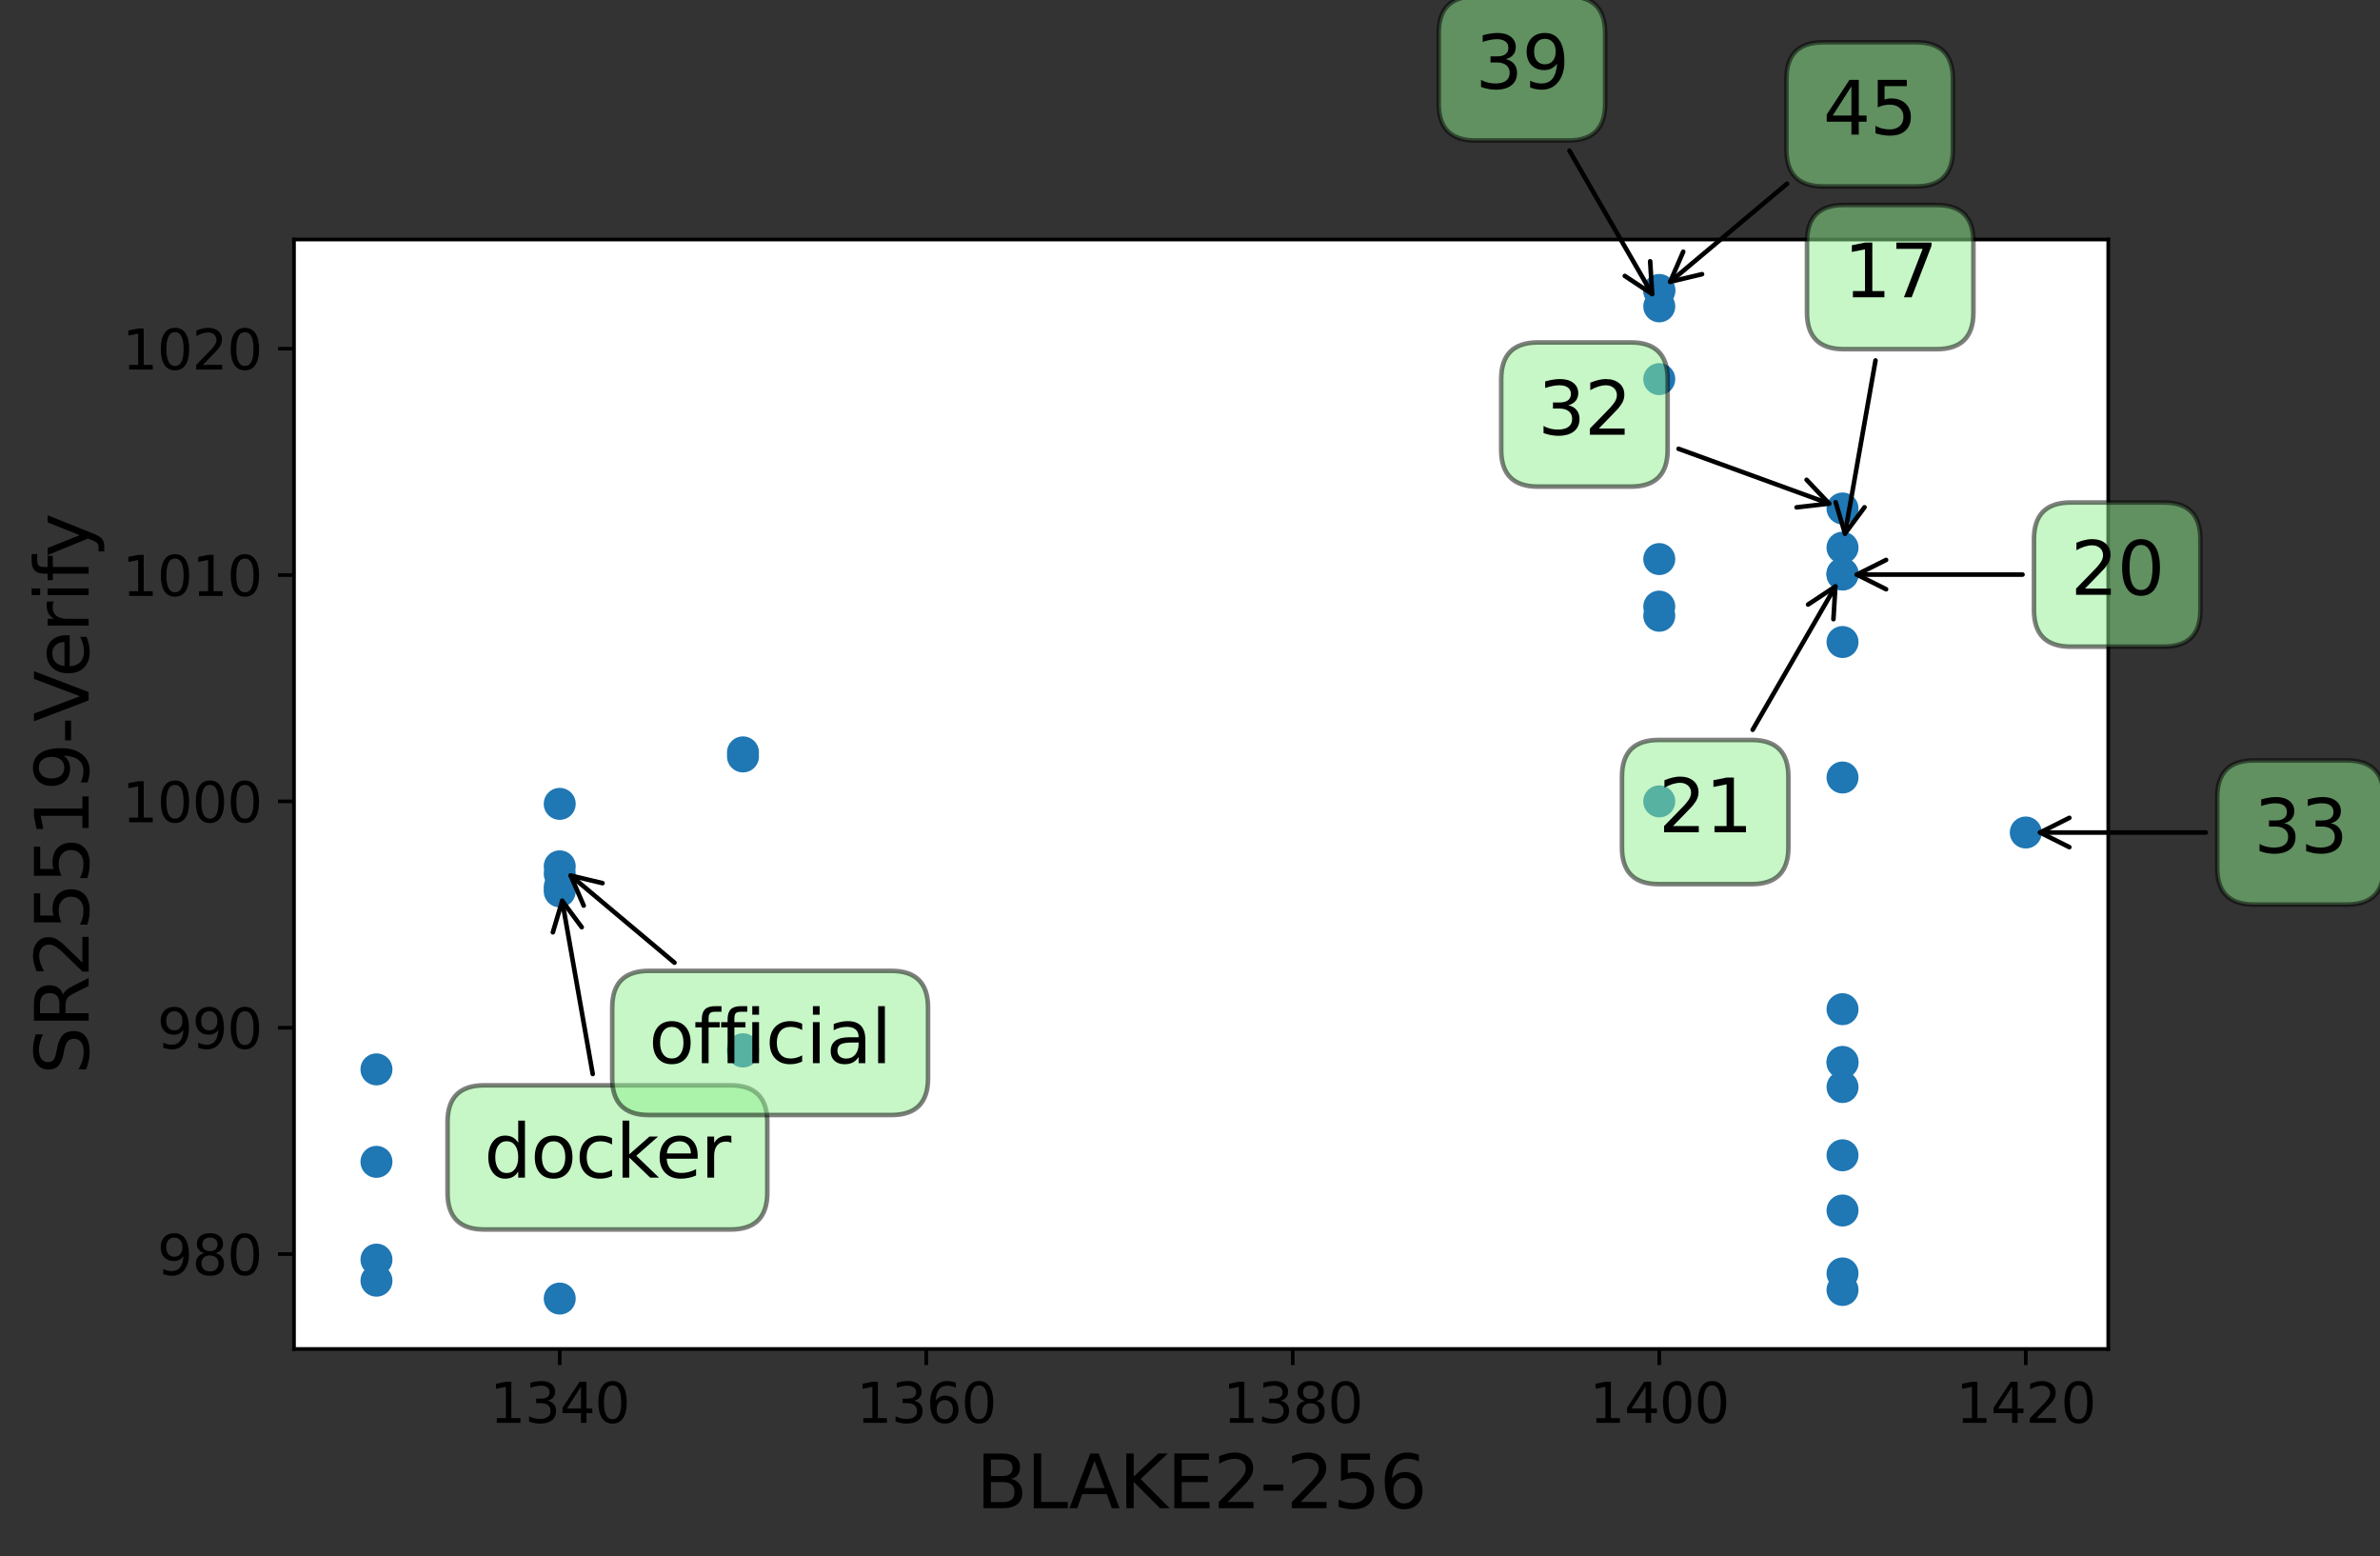 <?xml version="1.0" encoding="utf-8" standalone="no"?>
<!DOCTYPE svg PUBLIC "-//W3C//DTD SVG 1.1//EN"
  "http://www.w3.org/Graphics/SVG/1.1/DTD/svg11.dtd">
<svg xmlns:xlink="http://www.w3.org/1999/xlink" width="519.909pt" height="339.904pt" viewBox="0 0 519.909 339.904" xmlns="http://www.w3.org/2000/svg" version="1.1">
 <rect x="0" y="0" width="519.909" height="339.904" fill="#333333" stroke="none"/>
 <defs>
  <style type="text/css">*{stroke-linejoin: round; stroke-linecap: butt}</style>
 </defs>
 <g id="figure_1">
  <g id="patch_1">
   <path d="M 0 339.904 
L 519.909 339.904 
L 519.909 0 
L 0 0 
L 0 339.904 
z
" style="fill: none"/>
  </g>
  <g id="axes_1">
   <g id="patch_2">
    <path d="M 64.225 294.605 
L 460.544 294.605 
L 460.544 52.307 
L 64.225 52.307 
z
" style="fill: #ffffff"/>
   </g>
   <g id="PathCollection_1">
    <defs>
     <path id="m3da483401d" d="M 0 3 
C 0.796 3 1.559 2.684 2.121 2.121 
C 2.684 1.559 3 0.796 3 0 
C 3 -0.796 2.684 -1.559 2.121 -2.121 
C 1.559 -2.684 0.796 -3 0 -3 
C -0.796 -3 -1.559 -2.684 -2.121 -2.121 
C -2.684 -1.559 -3 -0.796 -3 0 
C -3 0.796 -2.684 1.559 -2.121 2.121 
C -1.559 2.684 -0.796 3 0 3 
z
" style="stroke: #1f77b4"/>
    </defs>
    <g clip-path="url(#p985ac31528)">
     <use xlink:href="#m3da483401d" x="82.239" y="279.686" style="fill: #1f77b4; stroke: #1f77b4"/>
     <use xlink:href="#m3da483401d" x="82.239" y="253.734" style="fill: #1f77b4; stroke: #1f77b4"/>
     <use xlink:href="#m3da483401d" x="82.239" y="233.541" style="fill: #1f77b4; stroke: #1f77b4"/>
     <use xlink:href="#m3da483401d" x="122.272" y="175.557" style="fill: #1f77b4; stroke: #1f77b4"/>
     <use xlink:href="#m3da483401d" x="402.497" y="220.392" style="fill: #1f77b4; stroke: #1f77b4"/>
     <use xlink:href="#m3da483401d" x="402.497" y="231.91" style="fill: #1f77b4; stroke: #1f77b4"/>
     <use xlink:href="#m3da483401d" x="402.497" y="125.284" style="fill: #1f77b4; stroke: #1f77b4"/>
     <use xlink:href="#m3da483401d" x="402.497" y="119.599" style="fill: #1f77b4; stroke: #1f77b4"/>
     <use xlink:href="#m3da483401d" x="402.497" y="237.397" style="fill: #1f77b4; stroke: #1f77b4"/>
     <use xlink:href="#m3da483401d" x="402.497" y="232.058" style="fill: #1f77b4; stroke: #1f77b4"/>
     <use xlink:href="#m3da483401d" x="402.497" y="125.482" style="fill: #1f77b4; stroke: #1f77b4"/>
     <use xlink:href="#m3da483401d" x="402.497" y="125.383" style="fill: #1f77b4; stroke: #1f77b4"/>
     <use xlink:href="#m3da483401d" x="82.239" y="275.089" style="fill: #1f77b4; stroke: #1f77b4"/>
     <use xlink:href="#m3da483401d" x="122.272" y="283.591" style="fill: #1f77b4; stroke: #1f77b4"/>
     <use xlink:href="#m3da483401d" x="122.272" y="190.831" style="fill: #1f77b4; stroke: #1f77b4"/>
     <use xlink:href="#m3da483401d" x="122.272" y="194.662" style="fill: #1f77b4; stroke: #1f77b4"/>
     <use xlink:href="#m3da483401d" x="402.497" y="278.104" style="fill: #1f77b4; stroke: #1f77b4"/>
     <use xlink:href="#m3da483401d" x="402.497" y="252.301" style="fill: #1f77b4; stroke: #1f77b4"/>
     <use xlink:href="#m3da483401d" x="402.497" y="140.212" style="fill: #1f77b4; stroke: #1f77b4"/>
     <use xlink:href="#m3da483401d" x="402.497" y="169.798" style="fill: #1f77b4; stroke: #1f77b4"/>
     <use xlink:href="#m3da483401d" x="402.497" y="281.713" style="fill: #1f77b4; stroke: #1f77b4"/>
     <use xlink:href="#m3da483401d" x="402.497" y="264.362" style="fill: #1f77b4; stroke: #1f77b4"/>
     <use xlink:href="#m3da483401d" x="402.497" y="111.047" style="fill: #1f77b4; stroke: #1f77b4"/>
     <use xlink:href="#m3da483401d" x="442.529" y="181.81" style="fill: #1f77b4; stroke: #1f77b4"/>
     <use xlink:href="#m3da483401d" x="162.304" y="165.2" style="fill: #1f77b4; stroke: #1f77b4"/>
     <use xlink:href="#m3da483401d" x="162.304" y="164.311" style="fill: #1f77b4; stroke: #1f77b4"/>
     <use xlink:href="#m3da483401d" x="362.465" y="134.478" style="fill: #1f77b4; stroke: #1f77b4"/>
     <use xlink:href="#m3da483401d" x="362.465" y="122.095" style="fill: #1f77b4; stroke: #1f77b4"/>
     <use xlink:href="#m3da483401d" x="362.465" y="82.797" style="fill: #1f77b4; stroke: #1f77b4"/>
     <use xlink:href="#m3da483401d" x="362.465" y="66.904" style="fill: #1f77b4; stroke: #1f77b4"/>
     <use xlink:href="#m3da483401d" x="162.304" y="229.141" style="fill: #1f77b4; stroke: #1f77b4"/>
     <use xlink:href="#m3da483401d" x="162.304" y="229.636" style="fill: #1f77b4; stroke: #1f77b4"/>
     <use xlink:href="#m3da483401d" x="362.465" y="63.32" style="fill: #1f77b4; stroke: #1f77b4"/>
     <use xlink:href="#m3da483401d" x="362.465" y="132.476" style="fill: #1f77b4; stroke: #1f77b4"/>
     <use xlink:href="#m3da483401d" x="362.465" y="175.013" style="fill: #1f77b4; stroke: #1f77b4"/>
     <use xlink:href="#m3da483401d" x="362.465" y="63.543" style="fill: #1f77b4; stroke: #1f77b4"/>
     <use xlink:href="#m3da483401d" x="122.272" y="193.674" style="fill: #1f77b4; stroke: #1f77b4"/>
     <use xlink:href="#m3da483401d" x="122.272" y="189.2" style="fill: #1f77b4; stroke: #1f77b4"/>
    </g>
   </g>
   <g id="matplotlib.axis_1">
    <g id="xtick_1">
     <g id="line2d_1">
      <defs>
       <path id="ma9d75b1aa6" d="M 0 0 
L 0 3.5 
" style="stroke: #000000; stroke-width: 0.8"/>
      </defs>
      <g>
       <use xlink:href="#ma9d75b1aa6" x="122.272" y="294.605" style="stroke: #000000; stroke-width: 0.8"/>
      </g>
     </g>
     <g id="text_1">
      <!-- 1340 -->
      <g transform="translate(107.002 310.723)scale(0.12 -0.12)">
       <defs>
        <path id="DejaVuSans-31" d="M 794 531 
L 1825 531 
L 1825 4091 
L 703 3866 
L 703 4441 
L 1819 4666 
L 2450 4666 
L 2450 531 
L 3481 531 
L 3481 0 
L 794 0 
L 794 531 
z
" transform="scale(0.016)"/>
        <path id="DejaVuSans-33" d="M 2597 2516 
Q 3050 2419 3304 2112 
Q 3559 1806 3559 1356 
Q 3559 666 3084 287 
Q 2609 -91 1734 -91 
Q 1441 -91 1130 -33 
Q 819 25 488 141 
L 488 750 
Q 750 597 1062 519 
Q 1375 441 1716 441 
Q 2309 441 2620 675 
Q 2931 909 2931 1356 
Q 2931 1769 2642 2001 
Q 2353 2234 1838 2234 
L 1294 2234 
L 1294 2753 
L 1863 2753 
Q 2328 2753 2575 2939 
Q 2822 3125 2822 3475 
Q 2822 3834 2567 4026 
Q 2313 4219 1838 4219 
Q 1578 4219 1281 4162 
Q 984 4106 628 3988 
L 628 4550 
Q 988 4650 1302 4700 
Q 1616 4750 1894 4750 
Q 2613 4750 3031 4423 
Q 3450 4097 3450 3541 
Q 3450 3153 3228 2886 
Q 3006 2619 2597 2516 
z
" transform="scale(0.016)"/>
        <path id="DejaVuSans-34" d="M 2419 4116 
L 825 1625 
L 2419 1625 
L 2419 4116 
z
M 2253 4666 
L 3047 4666 
L 3047 1625 
L 3713 1625 
L 3713 1100 
L 3047 1100 
L 3047 0 
L 2419 0 
L 2419 1100 
L 313 1100 
L 313 1709 
L 2253 4666 
z
" transform="scale(0.016)"/>
        <path id="DejaVuSans-30" d="M 2034 4250 
Q 1547 4250 1301 3770 
Q 1056 3291 1056 2328 
Q 1056 1369 1301 889 
Q 1547 409 2034 409 
Q 2525 409 2770 889 
Q 3016 1369 3016 2328 
Q 3016 3291 2770 3770 
Q 2525 4250 2034 4250 
z
M 2034 4750 
Q 2819 4750 3233 4129 
Q 3647 3509 3647 2328 
Q 3647 1150 3233 529 
Q 2819 -91 2034 -91 
Q 1250 -91 836 529 
Q 422 1150 422 2328 
Q 422 3509 836 4129 
Q 1250 4750 2034 4750 
z
" transform="scale(0.016)"/>
       </defs>
       <use xlink:href="#DejaVuSans-31"/>
       <use xlink:href="#DejaVuSans-33" x="63.623"/>
       <use xlink:href="#DejaVuSans-34" x="127.246"/>
       <use xlink:href="#DejaVuSans-30" x="190.869"/>
      </g>
     </g>
    </g>
    <g id="xtick_2">
     <g id="line2d_2">
      <g>
       <use xlink:href="#ma9d75b1aa6" x="202.336" y="294.605" style="stroke: #000000; stroke-width: 0.8"/>
      </g>
     </g>
     <g id="text_2">
      <!-- 1360 -->
      <g transform="translate(187.066 310.723)scale(0.12 -0.12)">
       <defs>
        <path id="DejaVuSans-36" d="M 2113 2584 
Q 1688 2584 1439 2293 
Q 1191 2003 1191 1497 
Q 1191 994 1439 701 
Q 1688 409 2113 409 
Q 2538 409 2786 701 
Q 3034 994 3034 1497 
Q 3034 2003 2786 2293 
Q 2538 2584 2113 2584 
z
M 3366 4563 
L 3366 3988 
Q 3128 4100 2886 4159 
Q 2644 4219 2406 4219 
Q 1781 4219 1451 3797 
Q 1122 3375 1075 2522 
Q 1259 2794 1537 2939 
Q 1816 3084 2150 3084 
Q 2853 3084 3261 2657 
Q 3669 2231 3669 1497 
Q 3669 778 3244 343 
Q 2819 -91 2113 -91 
Q 1303 -91 875 529 
Q 447 1150 447 2328 
Q 447 3434 972 4092 
Q 1497 4750 2381 4750 
Q 2619 4750 2861 4703 
Q 3103 4656 3366 4563 
z
" transform="scale(0.016)"/>
       </defs>
       <use xlink:href="#DejaVuSans-31"/>
       <use xlink:href="#DejaVuSans-33" x="63.623"/>
       <use xlink:href="#DejaVuSans-36" x="127.246"/>
       <use xlink:href="#DejaVuSans-30" x="190.869"/>
      </g>
     </g>
    </g>
    <g id="xtick_3">
     <g id="line2d_3">
      <g>
       <use xlink:href="#ma9d75b1aa6" x="282.4" y="294.605" style="stroke: #000000; stroke-width: 0.8"/>
      </g>
     </g>
     <g id="text_3">
      <!-- 1380 -->
      <g transform="translate(267.13 310.723)scale(0.12 -0.12)">
       <defs>
        <path id="DejaVuSans-38" d="M 2034 2216 
Q 1584 2216 1326 1975 
Q 1069 1734 1069 1313 
Q 1069 891 1326 650 
Q 1584 409 2034 409 
Q 2484 409 2743 651 
Q 3003 894 3003 1313 
Q 3003 1734 2745 1975 
Q 2488 2216 2034 2216 
z
M 1403 2484 
Q 997 2584 770 2862 
Q 544 3141 544 3541 
Q 544 4100 942 4425 
Q 1341 4750 2034 4750 
Q 2731 4750 3128 4425 
Q 3525 4100 3525 3541 
Q 3525 3141 3298 2862 
Q 3072 2584 2669 2484 
Q 3125 2378 3379 2068 
Q 3634 1759 3634 1313 
Q 3634 634 3220 271 
Q 2806 -91 2034 -91 
Q 1263 -91 848 271 
Q 434 634 434 1313 
Q 434 1759 690 2068 
Q 947 2378 1403 2484 
z
M 1172 3481 
Q 1172 3119 1398 2916 
Q 1625 2713 2034 2713 
Q 2441 2713 2670 2916 
Q 2900 3119 2900 3481 
Q 2900 3844 2670 4047 
Q 2441 4250 2034 4250 
Q 1625 4250 1398 4047 
Q 1172 3844 1172 3481 
z
" transform="scale(0.016)"/>
       </defs>
       <use xlink:href="#DejaVuSans-31"/>
       <use xlink:href="#DejaVuSans-33" x="63.623"/>
       <use xlink:href="#DejaVuSans-38" x="127.246"/>
       <use xlink:href="#DejaVuSans-30" x="190.869"/>
      </g>
     </g>
    </g>
    <g id="xtick_4">
     <g id="line2d_4">
      <g>
       <use xlink:href="#ma9d75b1aa6" x="362.465" y="294.605" style="stroke: #000000; stroke-width: 0.8"/>
      </g>
     </g>
     <g id="text_4">
      <!-- 1400 -->
      <g transform="translate(347.195 310.723)scale(0.12 -0.12)">
       <use xlink:href="#DejaVuSans-31"/>
       <use xlink:href="#DejaVuSans-34" x="63.623"/>
       <use xlink:href="#DejaVuSans-30" x="127.246"/>
       <use xlink:href="#DejaVuSans-30" x="190.869"/>
      </g>
     </g>
    </g>
    <g id="xtick_5">
     <g id="line2d_5">
      <g>
       <use xlink:href="#ma9d75b1aa6" x="442.529" y="294.605" style="stroke: #000000; stroke-width: 0.8"/>
      </g>
     </g>
     <g id="text_5">
      <!-- 1420 -->
      <g transform="translate(427.259 310.723)scale(0.12 -0.12)">
       <defs>
        <path id="DejaVuSans-32" d="M 1228 531 
L 3431 531 
L 3431 0 
L 469 0 
L 469 531 
Q 828 903 1448 1529 
Q 2069 2156 2228 2338 
Q 2531 2678 2651 2914 
Q 2772 3150 2772 3378 
Q 2772 3750 2511 3984 
Q 2250 4219 1831 4219 
Q 1534 4219 1204 4116 
Q 875 4013 500 3803 
L 500 4441 
Q 881 4594 1212 4672 
Q 1544 4750 1819 4750 
Q 2544 4750 2975 4387 
Q 3406 4025 3406 3419 
Q 3406 3131 3298 2873 
Q 3191 2616 2906 2266 
Q 2828 2175 2409 1742 
Q 1991 1309 1228 531 
z
" transform="scale(0.016)"/>
       </defs>
       <use xlink:href="#DejaVuSans-31"/>
       <use xlink:href="#DejaVuSans-34" x="63.623"/>
       <use xlink:href="#DejaVuSans-32" x="127.246"/>
       <use xlink:href="#DejaVuSans-30" x="190.869"/>
      </g>
     </g>
    </g>
    <g id="text_6">
     <!-- BLAKE2-256 -->
     <g transform="translate(213.238 329.376)scale(0.16 -0.16)">
      <defs>
       <path id="DejaVuSans-42" d="M 1259 2228 
L 1259 519 
L 2272 519 
Q 2781 519 3026 730 
Q 3272 941 3272 1375 
Q 3272 1813 3026 2020 
Q 2781 2228 2272 2228 
L 1259 2228 
z
M 1259 4147 
L 1259 2741 
L 2194 2741 
Q 2656 2741 2882 2914 
Q 3109 3088 3109 3444 
Q 3109 3797 2882 3972 
Q 2656 4147 2194 4147 
L 1259 4147 
z
M 628 4666 
L 2241 4666 
Q 2963 4666 3353 4366 
Q 3744 4066 3744 3513 
Q 3744 3084 3544 2831 
Q 3344 2578 2956 2516 
Q 3422 2416 3680 2098 
Q 3938 1781 3938 1306 
Q 3938 681 3513 340 
Q 3088 0 2303 0 
L 628 0 
L 628 4666 
z
" transform="scale(0.016)"/>
       <path id="DejaVuSans-4c" d="M 628 4666 
L 1259 4666 
L 1259 531 
L 3531 531 
L 3531 0 
L 628 0 
L 628 4666 
z
" transform="scale(0.016)"/>
       <path id="DejaVuSans-41" d="M 2188 4044 
L 1331 1722 
L 3047 1722 
L 2188 4044 
z
M 1831 4666 
L 2547 4666 
L 4325 0 
L 3669 0 
L 3244 1197 
L 1141 1197 
L 716 0 
L 50 0 
L 1831 4666 
z
" transform="scale(0.016)"/>
       <path id="DejaVuSans-4b" d="M 628 4666 
L 1259 4666 
L 1259 2694 
L 3353 4666 
L 4166 4666 
L 1850 2491 
L 4331 0 
L 3500 0 
L 1259 2247 
L 1259 0 
L 628 0 
L 628 4666 
z
" transform="scale(0.016)"/>
       <path id="DejaVuSans-45" d="M 628 4666 
L 3578 4666 
L 3578 4134 
L 1259 4134 
L 1259 2753 
L 3481 2753 
L 3481 2222 
L 1259 2222 
L 1259 531 
L 3634 531 
L 3634 0 
L 628 0 
L 628 4666 
z
" transform="scale(0.016)"/>
       <path id="DejaVuSans-2d" d="M 313 2009 
L 1997 2009 
L 1997 1497 
L 313 1497 
L 313 2009 
z
" transform="scale(0.016)"/>
       <path id="DejaVuSans-35" d="M 691 4666 
L 3169 4666 
L 3169 4134 
L 1269 4134 
L 1269 2991 
Q 1406 3038 1543 3061 
Q 1681 3084 1819 3084 
Q 2600 3084 3056 2656 
Q 3513 2228 3513 1497 
Q 3513 744 3044 326 
Q 2575 -91 1722 -91 
Q 1428 -91 1123 -41 
Q 819 9 494 109 
L 494 744 
Q 775 591 1075 516 
Q 1375 441 1709 441 
Q 2250 441 2565 725 
Q 2881 1009 2881 1497 
Q 2881 1984 2565 2268 
Q 2250 2553 1709 2553 
Q 1456 2553 1204 2497 
Q 953 2441 691 2322 
L 691 4666 
z
" transform="scale(0.016)"/>
      </defs>
      <use xlink:href="#DejaVuSans-42"/>
      <use xlink:href="#DejaVuSans-4c" x="68.604"/>
      <use xlink:href="#DejaVuSans-41" x="126.566"/>
      <use xlink:href="#DejaVuSans-4b" x="194.975"/>
      <use xlink:href="#DejaVuSans-45" x="260.551"/>
      <use xlink:href="#DejaVuSans-32" x="323.734"/>
      <use xlink:href="#DejaVuSans-2d" x="387.357"/>
      <use xlink:href="#DejaVuSans-32" x="423.441"/>
      <use xlink:href="#DejaVuSans-35" x="487.064"/>
      <use xlink:href="#DejaVuSans-36" x="550.688"/>
     </g>
    </g>
   </g>
   <g id="matplotlib.axis_2">
    <g id="ytick_1">
     <g id="line2d_6">
      <defs>
       <path id="m86bea64fc8" d="M 0 0 
L -3.5 0 
" style="stroke: #000000; stroke-width: 0.8"/>
      </defs>
      <g>
       <use xlink:href="#m86bea64fc8" x="64.225" y="273.878" style="stroke: #000000; stroke-width: 0.8"/>
      </g>
     </g>
     <g id="text_7">
      <!-- 980 -->
      <g transform="translate(34.32 278.437)scale(0.12 -0.12)">
       <defs>
        <path id="DejaVuSans-39" d="M 703 97 
L 703 672 
Q 941 559 1184 500 
Q 1428 441 1663 441 
Q 2288 441 2617 861 
Q 2947 1281 2994 2138 
Q 2813 1869 2534 1725 
Q 2256 1581 1919 1581 
Q 1219 1581 811 2004 
Q 403 2428 403 3163 
Q 403 3881 828 4315 
Q 1253 4750 1959 4750 
Q 2769 4750 3195 4129 
Q 3622 3509 3622 2328 
Q 3622 1225 3098 567 
Q 2575 -91 1691 -91 
Q 1453 -91 1209 -44 
Q 966 3 703 97 
z
M 1959 2075 
Q 2384 2075 2632 2365 
Q 2881 2656 2881 3163 
Q 2881 3666 2632 3958 
Q 2384 4250 1959 4250 
Q 1534 4250 1286 3958 
Q 1038 3666 1038 3163 
Q 1038 2656 1286 2365 
Q 1534 2075 1959 2075 
z
" transform="scale(0.016)"/>
       </defs>
       <use xlink:href="#DejaVuSans-39"/>
       <use xlink:href="#DejaVuSans-38" x="63.623"/>
       <use xlink:href="#DejaVuSans-30" x="127.246"/>
      </g>
     </g>
    </g>
    <g id="ytick_2">
     <g id="line2d_7">
      <g>
       <use xlink:href="#m86bea64fc8" x="64.225" y="224.445" style="stroke: #000000; stroke-width: 0.8"/>
      </g>
     </g>
     <g id="text_8">
      <!-- 990 -->
      <g transform="translate(34.32 229.004)scale(0.12 -0.12)">
       <use xlink:href="#DejaVuSans-39"/>
       <use xlink:href="#DejaVuSans-39" x="63.623"/>
       <use xlink:href="#DejaVuSans-30" x="127.246"/>
      </g>
     </g>
    </g>
    <g id="ytick_3">
     <g id="line2d_8">
      <g>
       <use xlink:href="#m86bea64fc8" x="64.225" y="175.013" style="stroke: #000000; stroke-width: 0.8"/>
      </g>
     </g>
     <g id="text_9">
      <!-- 1000 -->
      <g transform="translate(26.685 179.572)scale(0.12 -0.12)">
       <use xlink:href="#DejaVuSans-31"/>
       <use xlink:href="#DejaVuSans-30" x="63.623"/>
       <use xlink:href="#DejaVuSans-30" x="127.246"/>
       <use xlink:href="#DejaVuSans-30" x="190.869"/>
      </g>
     </g>
    </g>
    <g id="ytick_4">
     <g id="line2d_9">
      <g>
       <use xlink:href="#m86bea64fc8" x="64.225" y="125.58" style="stroke: #000000; stroke-width: 0.8"/>
      </g>
     </g>
     <g id="text_10">
      <!-- 1010 -->
      <g transform="translate(26.685 130.139)scale(0.12 -0.12)">
       <use xlink:href="#DejaVuSans-31"/>
       <use xlink:href="#DejaVuSans-30" x="63.623"/>
       <use xlink:href="#DejaVuSans-31" x="127.246"/>
       <use xlink:href="#DejaVuSans-30" x="190.869"/>
      </g>
     </g>
    </g>
    <g id="ytick_5">
     <g id="line2d_10">
      <g>
       <use xlink:href="#m86bea64fc8" x="64.225" y="76.148" style="stroke: #000000; stroke-width: 0.8"/>
      </g>
     </g>
     <g id="text_11">
      <!-- 1020 -->
      <g transform="translate(26.685 80.707)scale(0.12 -0.12)">
       <use xlink:href="#DejaVuSans-31"/>
       <use xlink:href="#DejaVuSans-30" x="63.623"/>
       <use xlink:href="#DejaVuSans-32" x="127.246"/>
       <use xlink:href="#DejaVuSans-30" x="190.869"/>
      </g>
     </g>
    </g>
    <g id="text_12">
     <!-- SR25519-Verify -->
     <g transform="translate(19.358 234.657)rotate(-90)scale(0.16 -0.16)">
      <defs>
       <path id="DejaVuSans-53" d="M 3425 4513 
L 3425 3897 
Q 3066 4069 2747 4153 
Q 2428 4238 2131 4238 
Q 1616 4238 1336 4038 
Q 1056 3838 1056 3469 
Q 1056 3159 1242 3001 
Q 1428 2844 1947 2747 
L 2328 2669 
Q 3034 2534 3370 2195 
Q 3706 1856 3706 1288 
Q 3706 609 3251 259 
Q 2797 -91 1919 -91 
Q 1588 -91 1214 -16 
Q 841 59 441 206 
L 441 856 
Q 825 641 1194 531 
Q 1563 422 1919 422 
Q 2459 422 2753 634 
Q 3047 847 3047 1241 
Q 3047 1584 2836 1778 
Q 2625 1972 2144 2069 
L 1759 2144 
Q 1053 2284 737 2584 
Q 422 2884 422 3419 
Q 422 4038 858 4394 
Q 1294 4750 2059 4750 
Q 2388 4750 2728 4690 
Q 3069 4631 3425 4513 
z
" transform="scale(0.016)"/>
       <path id="DejaVuSans-52" d="M 2841 2188 
Q 3044 2119 3236 1894 
Q 3428 1669 3622 1275 
L 4263 0 
L 3584 0 
L 2988 1197 
Q 2756 1666 2539 1819 
Q 2322 1972 1947 1972 
L 1259 1972 
L 1259 0 
L 628 0 
L 628 4666 
L 2053 4666 
Q 2853 4666 3247 4331 
Q 3641 3997 3641 3322 
Q 3641 2881 3436 2590 
Q 3231 2300 2841 2188 
z
M 1259 4147 
L 1259 2491 
L 2053 2491 
Q 2509 2491 2742 2702 
Q 2975 2913 2975 3322 
Q 2975 3731 2742 3939 
Q 2509 4147 2053 4147 
L 1259 4147 
z
" transform="scale(0.016)"/>
       <path id="DejaVuSans-56" d="M 1831 0 
L 50 4666 
L 709 4666 
L 2188 738 
L 3669 4666 
L 4325 4666 
L 2547 0 
L 1831 0 
z
" transform="scale(0.016)"/>
       <path id="DejaVuSans-65" d="M 3597 1894 
L 3597 1613 
L 953 1613 
Q 991 1019 1311 708 
Q 1631 397 2203 397 
Q 2534 397 2845 478 
Q 3156 559 3463 722 
L 3463 178 
Q 3153 47 2828 -22 
Q 2503 -91 2169 -91 
Q 1331 -91 842 396 
Q 353 884 353 1716 
Q 353 2575 817 3079 
Q 1281 3584 2069 3584 
Q 2775 3584 3186 3129 
Q 3597 2675 3597 1894 
z
M 3022 2063 
Q 3016 2534 2758 2815 
Q 2500 3097 2075 3097 
Q 1594 3097 1305 2825 
Q 1016 2553 972 2059 
L 3022 2063 
z
" transform="scale(0.016)"/>
       <path id="DejaVuSans-72" d="M 2631 2963 
Q 2534 3019 2420 3045 
Q 2306 3072 2169 3072 
Q 1681 3072 1420 2755 
Q 1159 2438 1159 1844 
L 1159 0 
L 581 0 
L 581 3500 
L 1159 3500 
L 1159 2956 
Q 1341 3275 1631 3429 
Q 1922 3584 2338 3584 
Q 2397 3584 2469 3576 
Q 2541 3569 2628 3553 
L 2631 2963 
z
" transform="scale(0.016)"/>
       <path id="DejaVuSans-69" d="M 603 3500 
L 1178 3500 
L 1178 0 
L 603 0 
L 603 3500 
z
M 603 4863 
L 1178 4863 
L 1178 4134 
L 603 4134 
L 603 4863 
z
" transform="scale(0.016)"/>
       <path id="DejaVuSans-66" d="M 2375 4863 
L 2375 4384 
L 1825 4384 
Q 1516 4384 1395 4259 
Q 1275 4134 1275 3809 
L 1275 3500 
L 2222 3500 
L 2222 3053 
L 1275 3053 
L 1275 0 
L 697 0 
L 697 3053 
L 147 3053 
L 147 3500 
L 697 3500 
L 697 3744 
Q 697 4328 969 4595 
Q 1241 4863 1831 4863 
L 2375 4863 
z
" transform="scale(0.016)"/>
       <path id="DejaVuSans-79" d="M 2059 -325 
Q 1816 -950 1584 -1140 
Q 1353 -1331 966 -1331 
L 506 -1331 
L 506 -850 
L 844 -850 
Q 1081 -850 1212 -737 
Q 1344 -625 1503 -206 
L 1606 56 
L 191 3500 
L 800 3500 
L 1894 763 
L 2988 3500 
L 3597 3500 
L 2059 -325 
z
" transform="scale(0.016)"/>
      </defs>
      <use xlink:href="#DejaVuSans-53"/>
      <use xlink:href="#DejaVuSans-52" x="63.477"/>
      <use xlink:href="#DejaVuSans-32" x="132.959"/>
      <use xlink:href="#DejaVuSans-35" x="196.582"/>
      <use xlink:href="#DejaVuSans-35" x="260.205"/>
      <use xlink:href="#DejaVuSans-31" x="323.828"/>
      <use xlink:href="#DejaVuSans-39" x="387.451"/>
      <use xlink:href="#DejaVuSans-2d" x="451.074"/>
      <use xlink:href="#DejaVuSans-56" x="481.283"/>
      <use xlink:href="#DejaVuSans-65" x="541.941"/>
      <use xlink:href="#DejaVuSans-72" x="603.465"/>
      <use xlink:href="#DejaVuSans-69" x="644.578"/>
      <use xlink:href="#DejaVuSans-66" x="672.361"/>
      <use xlink:href="#DejaVuSans-79" x="705.816"/>
     </g>
    </g>
   </g>
   <g id="patch_3">
    <path d="M 64.225 294.605 
L 64.225 52.307 
" style="fill: none; stroke: #000000; stroke-width: 0.8; stroke-linejoin: miter; stroke-linecap: square"/>
   </g>
   <g id="patch_4">
    <path d="M 460.544 294.605 
L 460.544 52.307 
" style="fill: none; stroke: #000000; stroke-width: 0.8; stroke-linejoin: miter; stroke-linecap: square"/>
   </g>
   <g id="patch_5">
    <path d="M 64.225 294.605 
L 460.544 294.605 
" style="fill: none; stroke: #000000; stroke-width: 0.8; stroke-linejoin: miter; stroke-linecap: square"/>
   </g>
   <g id="patch_6">
    <path d="M 64.225 52.307 
L 460.544 52.307 
" style="fill: none; stroke: #000000; stroke-width: 0.8; stroke-linejoin: miter; stroke-linecap: square"/>
   </g>
   <g id="patch_7">
    <path d="M 409.705 78.72 
Q 406.274 98.175 403.038 116.529 
" style="fill: none; stroke: #000000; stroke-linecap: round"/>
    <path d="M 407.301 110.782 
L 403.038 116.529 
L 400.998 109.671 
" style="fill: none; stroke: #000000; stroke-linecap: round"/>
   </g>
   <g id="text_13">
    <g id="patch_8">
     <path d="M 402.736 76.253 
L 423.096 76.253 
Q 431.096 76.253 431.096 68.253 
L 431.096 52.768 
Q 431.096 44.768 423.096 44.768 
L 402.736 44.768 
Q 394.736 44.768 394.736 52.768 
L 394.736 68.253 
Q 394.736 76.253 402.736 76.253 
z
" style="fill: #90ee90; opacity: 0.5; stroke: #000000; stroke-linejoin: miter"/>
    </g>
    <!-- 17 -->
    <g transform="translate(402.736 64.926)scale(0.16 -0.16)">
     <defs>
      <path id="DejaVuSans-37" d="M 525 4666 
L 3525 4666 
L 3525 4397 
L 1831 0 
L 1172 0 
L 2766 4134 
L 525 4134 
L 525 4666 
z
" transform="scale(0.016)"/>
     </defs>
     <use xlink:href="#DejaVuSans-31"/>
     <use xlink:href="#DejaVuSans-37" x="63.623"/>
    </g>
   </g>
   <g id="patch_9">
    <path d="M 441.817 125.482 
Q 423.157 125.482 405.616 125.482 
" style="fill: none; stroke: #000000; stroke-linecap: round"/>
    <path d="M 412.016 128.682 
L 405.616 125.482 
L 412.016 122.282 
" style="fill: none; stroke: #000000; stroke-linecap: round"/>
   </g>
   <g id="text_14">
    <g id="patch_10">
     <path d="M 452.317 141.224 
L 472.677 141.224 
Q 480.677 141.224 480.677 133.224 
L 480.677 117.739 
Q 480.677 109.739 472.677 109.739 
L 452.317 109.739 
Q 444.317 109.739 444.317 117.739 
L 444.317 133.224 
Q 444.317 141.224 452.317 141.224 
z
" style="fill: #90ee90; opacity: 0.5; stroke: #000000; stroke-linejoin: miter"/>
    </g>
    <!-- 20 -->
    <g transform="translate(452.317 129.897)scale(0.16 -0.16)">
     <use xlink:href="#DejaVuSans-32"/>
     <use xlink:href="#DejaVuSans-30" x="63.623"/>
    </g>
   </g>
   <g id="patch_11">
    <path d="M 382.874 159.37 
Q 392.186 143.241 400.939 128.081 
" style="fill: none; stroke: #000000; stroke-linecap: round"/>
    <path d="M 394.968 132.024 
L 400.939 128.081 
L 400.51 135.224 
" style="fill: none; stroke: #000000; stroke-linecap: round"/>
   </g>
   <g id="text_15">
    <g id="patch_12">
     <path d="M 362.317 193.087 
L 382.677 193.087 
Q 390.677 193.087 390.677 185.087 
L 390.677 169.602 
Q 390.677 161.602 382.677 161.602 
L 362.317 161.602 
Q 354.317 161.602 354.317 169.602 
L 354.317 185.087 
Q 354.317 193.087 362.317 193.087 
z
" style="fill: #90ee90; opacity: 0.5; stroke: #000000; stroke-linejoin: miter"/>
    </g>
    <!-- 21 -->
    <g transform="translate(362.317 181.759)scale(0.16 -0.16)">
     <use xlink:href="#DejaVuSans-32"/>
     <use xlink:href="#DejaVuSans-31" x="63.623"/>
    </g>
   </g>
   <g id="patch_13">
    <path d="M 366.68 98.011 
Q 383.651 104.188 399.571 109.982 
" style="fill: none; stroke: #000000; stroke-linecap: round"/>
    <path d="M 394.651 104.786 
L 399.571 109.982 
L 392.462 110.8 
" style="fill: none; stroke: #000000; stroke-linecap: round"/>
   </g>
   <g id="text_16">
    <g id="patch_14">
     <path d="M 335.935 106.269 
L 356.295 106.269 
Q 364.295 106.269 364.295 98.269 
L 364.295 82.784 
Q 364.295 74.784 356.295 74.784 
L 335.935 74.784 
Q 327.935 74.784 327.935 82.784 
L 327.935 98.269 
Q 327.935 106.269 335.935 106.269 
z
" style="fill: #90ee90; opacity: 0.5; stroke: #000000; stroke-linejoin: miter"/>
    </g>
    <!-- 32 -->
    <g transform="translate(335.935 94.941)scale(0.16 -0.16)">
     <use xlink:href="#DejaVuSans-33"/>
     <use xlink:href="#DejaVuSans-32" x="63.623"/>
    </g>
   </g>
   <g id="patch_15">
    <path d="M 481.849 181.81 
Q 463.19 181.81 445.649 181.81 
" style="fill: none; stroke: #000000; stroke-linecap: round"/>
    <path d="M 452.049 185.01 
L 445.649 181.81 
L 452.049 178.61 
" style="fill: none; stroke: #000000; stroke-linecap: round"/>
   </g>
   <g id="text_17">
    <g id="patch_16">
     <path d="M 492.349 197.552 
L 512.709 197.552 
Q 520.709 197.552 520.709 189.552 
L 520.709 174.067 
Q 520.709 166.067 512.709 166.067 
L 492.349 166.067 
Q 484.349 166.067 484.349 174.067 
L 484.349 189.552 
Q 484.349 197.552 492.349 197.552 
z
" style="fill: #90ee90; opacity: 0.5; stroke: #000000; stroke-linejoin: miter"/>
    </g>
    <!-- 33 -->
    <g transform="translate(492.349 186.225)scale(0.16 -0.16)">
     <use xlink:href="#DejaVuSans-33"/>
     <use xlink:href="#DejaVuSans-33" x="63.623"/>
    </g>
   </g>
   <g id="patch_17">
    <path d="M 342.842 32.917 
Q 352.154 49.045 360.907 64.206 
" style="fill: none; stroke: #000000; stroke-linecap: round"/>
    <path d="M 360.478 57.063 
L 360.907 64.206 
L 354.936 60.263 
" style="fill: none; stroke: #000000; stroke-linecap: round"/>
   </g>
   <g id="text_18">
    <g id="patch_18">
     <path d="M 322.285 30.685 
L 342.645 30.685 
Q 350.645 30.685 350.645 22.685 
L 350.645 7.2 
Q 350.645 -0.8 342.645 -0.8 
L 322.285 -0.8 
Q 314.285 -0.8 314.285 7.2 
L 314.285 22.685 
Q 314.285 30.685 322.285 30.685 
z
" style="fill: #90ee90; opacity: 0.5; stroke: #000000; stroke-linejoin: miter"/>
    </g>
    <!-- 39 -->
    <g transform="translate(322.285 19.358)scale(0.16 -0.16)">
     <use xlink:href="#DejaVuSans-33"/>
     <use xlink:href="#DejaVuSans-39" x="63.623"/>
    </g>
   </g>
   <g id="patch_19">
    <path d="M 390.372 40.126 
Q 377.183 51.192 364.851 61.54 
" style="fill: none; stroke: #000000; stroke-linecap: round"/>
    <path d="M 371.81 59.878 
L 364.851 61.54 
L 367.697 54.975 
" style="fill: none; stroke: #000000; stroke-linecap: round"/>
   </g>
   <g id="text_19">
    <g id="patch_20">
     <path d="M 398.247 40.718 
L 418.607 40.718 
Q 426.607 40.718 426.607 32.718 
L 426.607 17.233 
Q 426.607 9.233 418.607 9.233 
L 398.247 9.233 
Q 390.247 9.233 390.247 17.233 
L 390.247 32.718 
Q 390.247 40.718 398.247 40.718 
z
" style="fill: #90ee90; opacity: 0.5; stroke: #000000; stroke-linejoin: miter"/>
    </g>
    <!-- 45 -->
    <g transform="translate(398.247 29.39)scale(0.16 -0.16)">
     <use xlink:href="#DejaVuSans-34"/>
     <use xlink:href="#DejaVuSans-35" x="63.623"/>
    </g>
   </g>
   <g id="patch_21">
    <path d="M 129.48 234.553 
Q 126.049 215.098 122.813 196.743 
" style="fill: none; stroke: #000000; stroke-linecap: round"/>
    <path d="M 120.773 203.602 
L 122.813 196.743 
L 127.076 202.49 
" style="fill: none; stroke: #000000; stroke-linecap: round"/>
   </g>
   <g id="text_20">
    <g id="patch_22">
     <path d="M 105.764 268.505 
L 159.617 268.505 
Q 167.617 268.505 167.617 260.505 
L 167.617 245.02 
Q 167.617 237.02 159.617 237.02 
L 105.764 237.02 
Q 97.764 237.02 97.764 245.02 
L 97.764 260.505 
Q 97.764 268.505 105.764 268.505 
z
" style="fill: #90ee90; opacity: 0.5; stroke: #000000; stroke-linejoin: miter"/>
    </g>
    <!-- docker -->
    <g transform="translate(105.764 257.177)scale(0.16 -0.16)">
     <defs>
      <path id="DejaVuSans-64" d="M 2906 2969 
L 2906 4863 
L 3481 4863 
L 3481 0 
L 2906 0 
L 2906 525 
Q 2725 213 2448 61 
Q 2172 -91 1784 -91 
Q 1150 -91 751 415 
Q 353 922 353 1747 
Q 353 2572 751 3078 
Q 1150 3584 1784 3584 
Q 2172 3584 2448 3432 
Q 2725 3281 2906 2969 
z
M 947 1747 
Q 947 1113 1208 752 
Q 1469 391 1925 391 
Q 2381 391 2643 752 
Q 2906 1113 2906 1747 
Q 2906 2381 2643 2742 
Q 2381 3103 1925 3103 
Q 1469 3103 1208 2742 
Q 947 2381 947 1747 
z
" transform="scale(0.016)"/>
      <path id="DejaVuSans-6f" d="M 1959 3097 
Q 1497 3097 1228 2736 
Q 959 2375 959 1747 
Q 959 1119 1226 758 
Q 1494 397 1959 397 
Q 2419 397 2687 759 
Q 2956 1122 2956 1747 
Q 2956 2369 2687 2733 
Q 2419 3097 1959 3097 
z
M 1959 3584 
Q 2709 3584 3137 3096 
Q 3566 2609 3566 1747 
Q 3566 888 3137 398 
Q 2709 -91 1959 -91 
Q 1206 -91 779 398 
Q 353 888 353 1747 
Q 353 2609 779 3096 
Q 1206 3584 1959 3584 
z
" transform="scale(0.016)"/>
      <path id="DejaVuSans-63" d="M 3122 3366 
L 3122 2828 
Q 2878 2963 2633 3030 
Q 2388 3097 2138 3097 
Q 1578 3097 1268 2742 
Q 959 2388 959 1747 
Q 959 1106 1268 751 
Q 1578 397 2138 397 
Q 2388 397 2633 464 
Q 2878 531 3122 666 
L 3122 134 
Q 2881 22 2623 -34 
Q 2366 -91 2075 -91 
Q 1284 -91 818 406 
Q 353 903 353 1747 
Q 353 2603 823 3093 
Q 1294 3584 2113 3584 
Q 2378 3584 2631 3529 
Q 2884 3475 3122 3366 
z
" transform="scale(0.016)"/>
      <path id="DejaVuSans-6b" d="M 581 4863 
L 1159 4863 
L 1159 1991 
L 2875 3500 
L 3609 3500 
L 1753 1863 
L 3688 0 
L 2938 0 
L 1159 1709 
L 1159 0 
L 581 0 
L 581 4863 
z
" transform="scale(0.016)"/>
     </defs>
     <use xlink:href="#DejaVuSans-64"/>
     <use xlink:href="#DejaVuSans-6f" x="63.477"/>
     <use xlink:href="#DejaVuSans-63" x="124.658"/>
     <use xlink:href="#DejaVuSans-6b" x="179.639"/>
     <use xlink:href="#DejaVuSans-65" x="233.924"/>
     <use xlink:href="#DejaVuSans-72" x="295.447"/>
    </g>
   </g>
   <g id="patch_23">
    <path d="M 147.345 210.239 
Q 135.575 200.363 124.662 191.205 
" style="fill: none; stroke: #000000; stroke-linecap: round"/>
    <path d="M 127.507 197.77 
L 124.662 191.205 
L 131.621 192.868 
" style="fill: none; stroke: #000000; stroke-linecap: round"/>
   </g>
   <g id="text_21">
    <g id="patch_24">
     <path d="M 141.738 243.51 
L 194.731 243.51 
Q 202.731 243.51 202.731 235.51 
L 202.731 220.025 
Q 202.731 212.025 194.731 212.025 
L 141.738 212.025 
Q 133.738 212.025 133.738 220.025 
L 133.738 235.51 
Q 133.738 243.51 141.738 243.51 
z
" style="fill: #90ee90; opacity: 0.5; stroke: #000000; stroke-linejoin: miter"/>
    </g>
    <!-- official -->
    <g transform="translate(141.738 232.182)scale(0.16 -0.16)">
     <defs>
      <path id="DejaVuSans-61" d="M 2194 1759 
Q 1497 1759 1228 1600 
Q 959 1441 959 1056 
Q 959 750 1161 570 
Q 1363 391 1709 391 
Q 2188 391 2477 730 
Q 2766 1069 2766 1631 
L 2766 1759 
L 2194 1759 
z
M 3341 1997 
L 3341 0 
L 2766 0 
L 2766 531 
Q 2569 213 2275 61 
Q 1981 -91 1556 -91 
Q 1019 -91 701 211 
Q 384 513 384 1019 
Q 384 1609 779 1909 
Q 1175 2209 1959 2209 
L 2766 2209 
L 2766 2266 
Q 2766 2663 2505 2880 
Q 2244 3097 1772 3097 
Q 1472 3097 1187 3025 
Q 903 2953 641 2809 
L 641 3341 
Q 956 3463 1253 3523 
Q 1550 3584 1831 3584 
Q 2591 3584 2966 3190 
Q 3341 2797 3341 1997 
z
" transform="scale(0.016)"/>
      <path id="DejaVuSans-6c" d="M 603 4863 
L 1178 4863 
L 1178 0 
L 603 0 
L 603 4863 
z
" transform="scale(0.016)"/>
     </defs>
     <use xlink:href="#DejaVuSans-6f"/>
     <use xlink:href="#DejaVuSans-66" x="61.182"/>
     <use xlink:href="#DejaVuSans-66" x="96.387"/>
     <use xlink:href="#DejaVuSans-69" x="131.592"/>
     <use xlink:href="#DejaVuSans-63" x="159.375"/>
     <use xlink:href="#DejaVuSans-69" x="214.355"/>
     <use xlink:href="#DejaVuSans-61" x="242.139"/>
     <use xlink:href="#DejaVuSans-6c" x="303.418"/>
    </g>
   </g>
  </g>
 </g>
 <defs>
  <clipPath id="p985ac31528">
   <rect x="64.225" y="52.307" width="396.319" height="242.298"/>
  </clipPath>
 </defs>
</svg>
